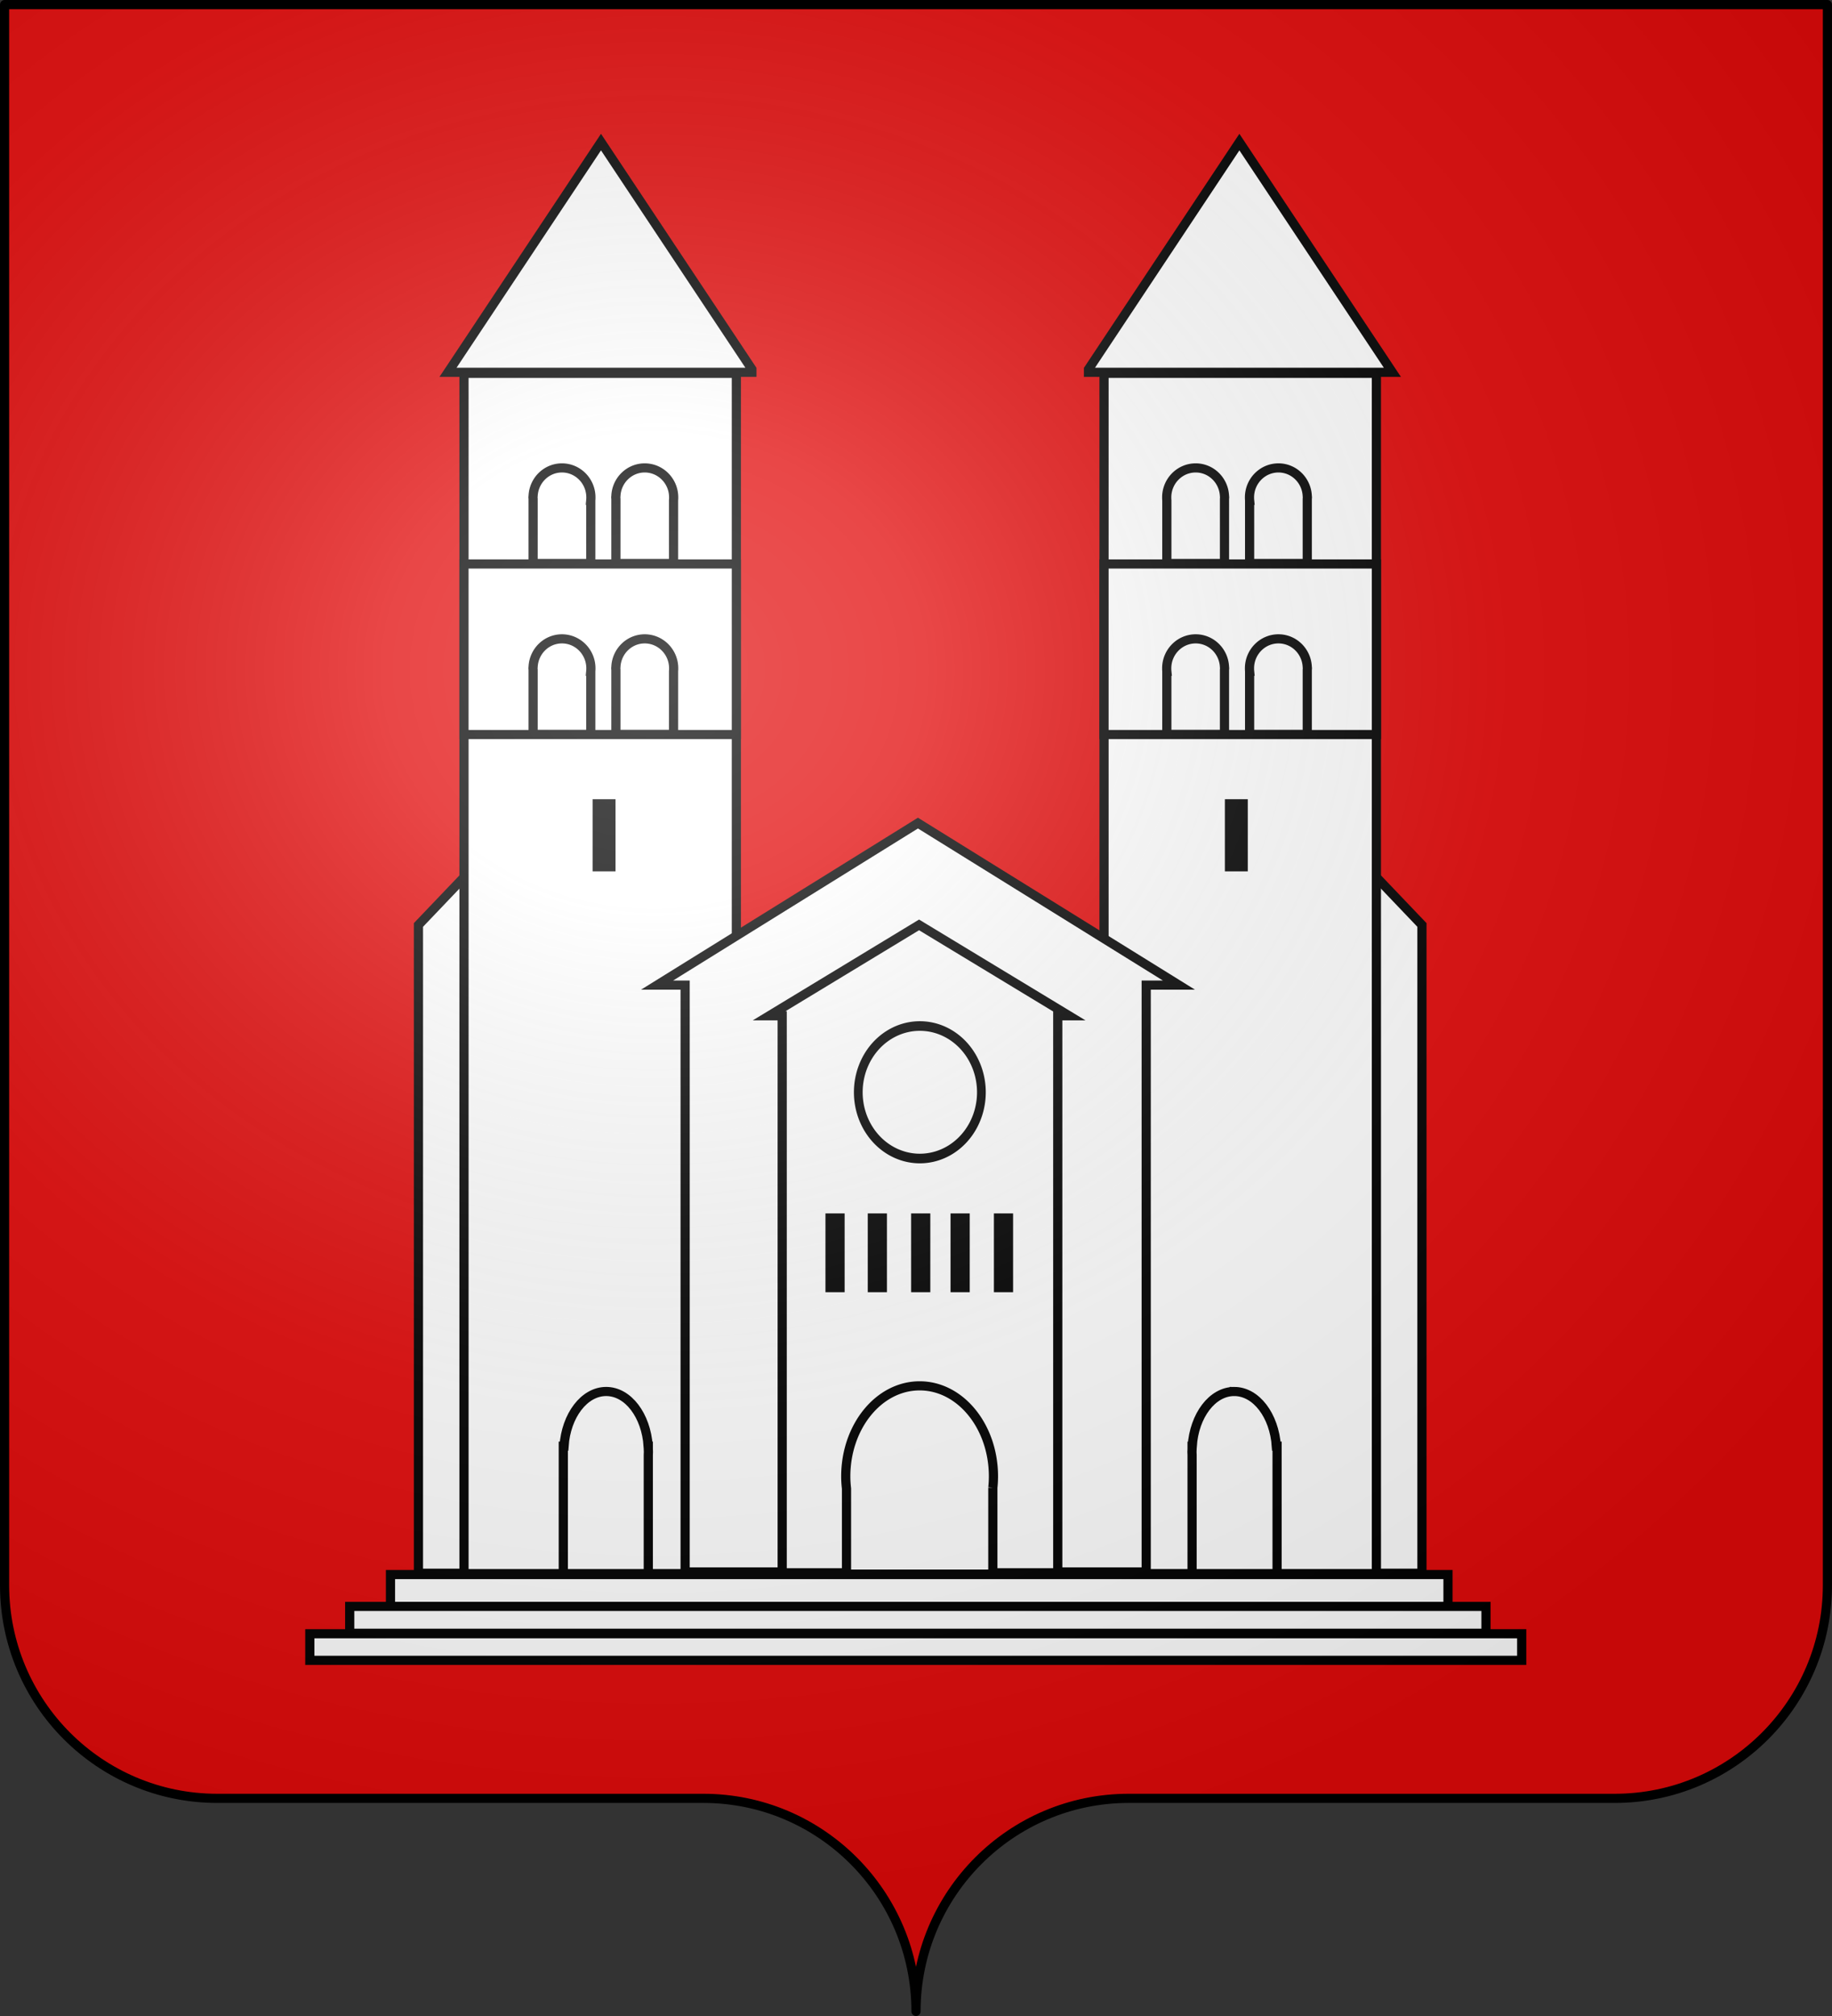 <svg xmlns="http://www.w3.org/2000/svg" xmlns:xlink="http://www.w3.org/1999/xlink" width="600" height="660" version="1.0"><rect width="100%" height="100%" fill="#333333" stroke="none"/><desc>Flag of Canton of Valais (Wallis)</desc><defs><radialGradient xlink:href="#a" id="b" cx="285.186" cy="200.448" r="300" fx="285.186" fy="200.448" gradientTransform="matrix(1.551 0 0 1.35 -227.894 -51.264)" gradientUnits="userSpaceOnUse"/><linearGradient id="a"><stop offset="0" style="stop-color:white;stop-opacity:.314"/><stop offset=".19" style="stop-color:white;stop-opacity:.251"/><stop offset=".6" style="stop-color:#6b6b6b;stop-opacity:.125"/><stop offset="1" style="stop-color:black;stop-opacity:.125"/></linearGradient></defs><path d="M300 658.5c0-38.504 31.203-69.754 69.65-69.754h159.2c38.447 0 69.65-31.25 69.65-69.753V1.5H1.5v517.493c0 38.504 31.203 69.753 69.65 69.753h159.2c38.447 0 69.65 31.25 69.65 69.754" style="fill:#e20909;fill-opacity:1;fill-rule:nonzero;stroke:none"/><path d="m361.978 288.744 16.432 17.296v165.162h-16.433z" style="fill:#fff;fill-opacity:1;fill-rule:nonzero;stroke:#000;stroke-width:2.329;stroke-miterlimit:4;stroke-opacity:1;stroke-dasharray:none" transform="matrix(1.291 0 0 1.285 -22.828 -90.447)"/><path d="M-366.856 165.504h69.096v305.795h-69.096z" style="fill:#fff;fill-opacity:1;fill-rule:nonzero;stroke:#000;stroke-width:2.329;stroke-miterlimit:4;stroke-opacity:1;stroke-dasharray:none" transform="matrix(-1.291 0 0 1.285 -22.828 -90.447)"/><path d="m332.1 106.585 38.813 58.656h-77.094v-.781z" style="fill:#fff;fill-opacity:1;fill-rule:nonzero;stroke:#000;stroke-width:2.329;stroke-miterlimit:4;stroke-opacity:1;stroke-dasharray:none" transform="matrix(1.291 0 0 1.285 -22.828 -90.447)"/><path d="M-366.86 214.073h69.103v43.455h-69.103z" style="fill:#fff;fill-opacity:1;fill-rule:nonzero;stroke:#000;stroke-width:2.329;stroke-miterlimit:4;stroke-opacity:1;stroke-dasharray:none" transform="matrix(-1.291 0 0 1.285 -22.828 -90.447)"/><path d="M342.006 233.147c3.938 0 7.139 3.182 7.313 7.157.005.112.031.23.031.343 0 .13-.025.248-.031.375v16.47h-14.625v-16.095a7 7 0 0 1-.031-.75c0-4.132 3.295-7.5 7.344-7.5zM321.007 233.147c3.937 0 7.138 3.182 7.312 7.157.005.112.032.23.032.343 0 .13-.025.248-.032.375v16.47h-14.625v-16.095a7 7 0 0 1-.03-.75c0-4.132 3.294-7.5 7.343-7.5zM342.006 189.598c3.938 0 7.139 3.181 7.313 7.156.005.113.031.23.031.344 0 .129-.025.247-.031.375v16.469h-14.625v-16.094a7 7 0 0 1-.031-.75c0-4.132 3.295-7.5 7.344-7.5zM321.007 189.598c3.937 0 7.138 3.181 7.312 7.156.005.113.031.23.031.344 0 .129-.024.247-.03.375v16.469h-14.626v-16.094a7 7 0 0 1-.03-.75c0-4.132 3.294-7.5 7.343-7.5z" style="fill:#fff;fill-opacity:1;fill-rule:nonzero;stroke:#000;stroke-width:2.329;stroke-miterlimit:4;stroke-opacity:1;stroke-dasharray:none" transform="matrix(1.291 0 0 1.285 -22.828 -90.447)"/><path d="M-333.066 275.166h3.483v16.053h-3.483z" style="fill:#000;fill-opacity:1;fill-rule:nonzero;stroke:#000;stroke-width:2.329;stroke-miterlimit:4;stroke-opacity:1;stroke-dasharray:none" transform="matrix(-1.291 0 0 1.285 -22.828 -90.447)"/><path d="M330.788 424.897c5.57 0 10.168 6.124 10.687 13.938h.188v32.469H320.1v-30.219c-.009-.263-.031-.515-.031-.781s.022-.519.031-.782v-.687h.031c.52-7.814 5.087-13.938 10.657-13.938zM140.27 288.744l-16.433 17.296v165.162h16.433z" style="fill:#fff;fill-opacity:1;fill-rule:nonzero;stroke:#000;stroke-width:2.329;stroke-miterlimit:4;stroke-opacity:1;stroke-dasharray:none" transform="matrix(1.291 0 0 1.285 -22.828 -90.447)"/><path d="M135.392 165.504h69.096v305.795h-69.096zM170.148 106.585l-38.813 58.656h77.094v-.781z" style="fill:#fff;fill-opacity:1;fill-rule:nonzero;stroke:#000;stroke-width:2.329;stroke-miterlimit:4;stroke-opacity:1;stroke-dasharray:none" transform="matrix(1.291 0 0 1.285 -22.828 -90.447)"/><path d="M135.388 214.073h69.103v43.455h-69.103z" style="fill:#fff;fill-opacity:1;fill-rule:nonzero;stroke:#000;stroke-width:2.329;stroke-miterlimit:4;stroke-opacity:1;stroke-dasharray:none" transform="matrix(1.291 0 0 1.285 -22.828 -90.447)"/><path d="M160.241 233.147c-3.937 0-7.138 3.182-7.312 7.157-.005.112-.031.23-.031.343 0 .13.025.248.031.375v16.47h14.625v-16.095a7 7 0 0 0 .031-.75c0-4.132-3.295-7.5-7.344-7.5zM181.241 233.147c-3.937 0-7.138 3.182-7.312 7.157-.005.112-.032.23-.032.343 0 .13.025.248.032.375v16.47h14.625v-16.095a7 7 0 0 0 .03-.75c0-4.132-3.294-7.5-7.343-7.5zM160.242 189.598c-3.938 0-7.139 3.181-7.313 7.156-.005.113-.031.23-.031.344 0 .129.025.247.031.375v16.469h14.625v-16.094a7 7 0 0 0 .031-.75c0-4.132-3.295-7.5-7.344-7.5zM181.241 189.598c-3.937 0-7.138 3.181-7.312 7.156-.005.113-.032.23-.032.344 0 .129.025.247.032.375v16.469h14.625v-16.094a7 7 0 0 0 .03-.75c0-4.132-3.294-7.5-7.343-7.5z" style="fill:#fff;fill-opacity:1;fill-rule:nonzero;stroke:#000;stroke-width:2.329;stroke-miterlimit:4;stroke-opacity:1;stroke-dasharray:none" transform="matrix(1.291 0 0 1.285 -22.828 -90.447)"/><path d="M169.182 275.166h3.483v16.053h-3.483z" style="fill:#000;fill-opacity:1;fill-rule:nonzero;stroke:#000;stroke-width:2.329;stroke-miterlimit:4;stroke-opacity:1;stroke-dasharray:none" transform="matrix(1.291 0 0 1.285 -22.828 -90.447)"/><path d="M171.46 424.897c-5.57 0-10.168 6.124-10.687 13.938h-.188v32.469h21.563v-30.219c.009-.263.03-.515.03-.781s-.021-.519-.03-.782v-.687h-.031c-.52-7.814-5.087-13.938-10.657-13.938zM116.745 471.543h268.277v8.105H116.745zM106.399 479.657H394.66v6.838H106.399zM96.28 486.614h307.439v6.783H96.28zM250.554 280.086l-66.188 41.281h7.125v149.5H308.46v-149.5h8.312z" style="fill:#fff;fill-opacity:1;fill-rule:nonzero;stroke:#000;stroke-width:2.329;stroke-miterlimit:4;stroke-opacity:1;stroke-dasharray:none" transform="matrix(1.291 0 0 1.285 -22.828 -90.447)"/><path d="m250.835 306.022-38.031 23.157h3.312v141.906h69.907V329.179h2.875z" style="fill:#fff;fill-opacity:1;fill-rule:nonzero;stroke:#000;stroke-width:2.329;stroke-miterlimit:4;stroke-opacity:1;stroke-dasharray:none" transform="matrix(1.291 0 0 1.285 -22.828 -90.447)"/><path d="M250.991 423.46c-10.344 0-18.75 10.35-18.75 23.094 0 1.058.076 2.073.188 3.093v21.782h37.125v-22.032a28 28 0 0 0 .156-2.843c0-12.744-8.374-23.094-18.719-23.094z" style="fill:#fff;fill-opacity:1;fill-rule:nonzero;stroke:#000;stroke-width:2.329;stroke-miterlimit:4;stroke-opacity:1;stroke-dasharray:none" transform="matrix(1.291 0 0 1.285 -22.828 -90.447)"/><g style="stroke-width:3;stroke-miterlimit:4;stroke-dasharray:none"><path d="M237.016 92.577h2.535v17.745h-2.535zM247.75 92.577h2.535v17.745h-2.535zM258.75 92.577h2.535v17.745h-2.535zM268.75 92.577h2.535v17.745h-2.535zM279.75 92.577h2.535v17.745h-2.535z" style="fill:#000;fill-opacity:1;fill-rule:nonzero;stroke:#000;stroke-width:2.329;stroke-miterlimit:4;stroke-opacity:1;stroke-dasharray:none" transform="matrix(1.291 0 0 1.285 -34.138 279.782)"/></g><path d="M279.205 76.462a17.201 16.84 0 1 1-34.403 0 17.201 16.84 0 1 1 34.403 0z" style="fill:#fff;fill-opacity:1;fill-rule:nonzero;stroke:#000;stroke-width:2.443;stroke-miterlimit:4;stroke-opacity:1;stroke-dasharray:none" transform="matrix(1.172 0 0 1.288 -5.81 259.106)"/><path d="M1.5 1.5V518.99c0 38.505 31.203 69.755 69.65 69.755h159.2c38.447 0 69.65 31.25 69.65 69.754 0-38.504 31.203-69.754 69.65-69.754h159.2c38.447 0 69.65-31.25 69.65-69.755V1.5z" style="fill:url(#b)#000;fill-opacity:1;fill-rule:evenodd;stroke:none"/><path d="M300 658.5c0-38.504 31.203-69.754 69.65-69.754h159.2c38.447 0 69.65-31.25 69.65-69.753V1.5H1.5v517.493c0 38.504 31.203 69.753 69.65 69.753h159.2c38.447 0 69.65 31.25 69.65 69.754" style="fill:none;stroke:#000;stroke-width:3;stroke-linecap:round;stroke-linejoin:round;stroke-miterlimit:4;stroke-opacity:1;stroke-dasharray:none;stroke-dashoffset:0"/></svg>